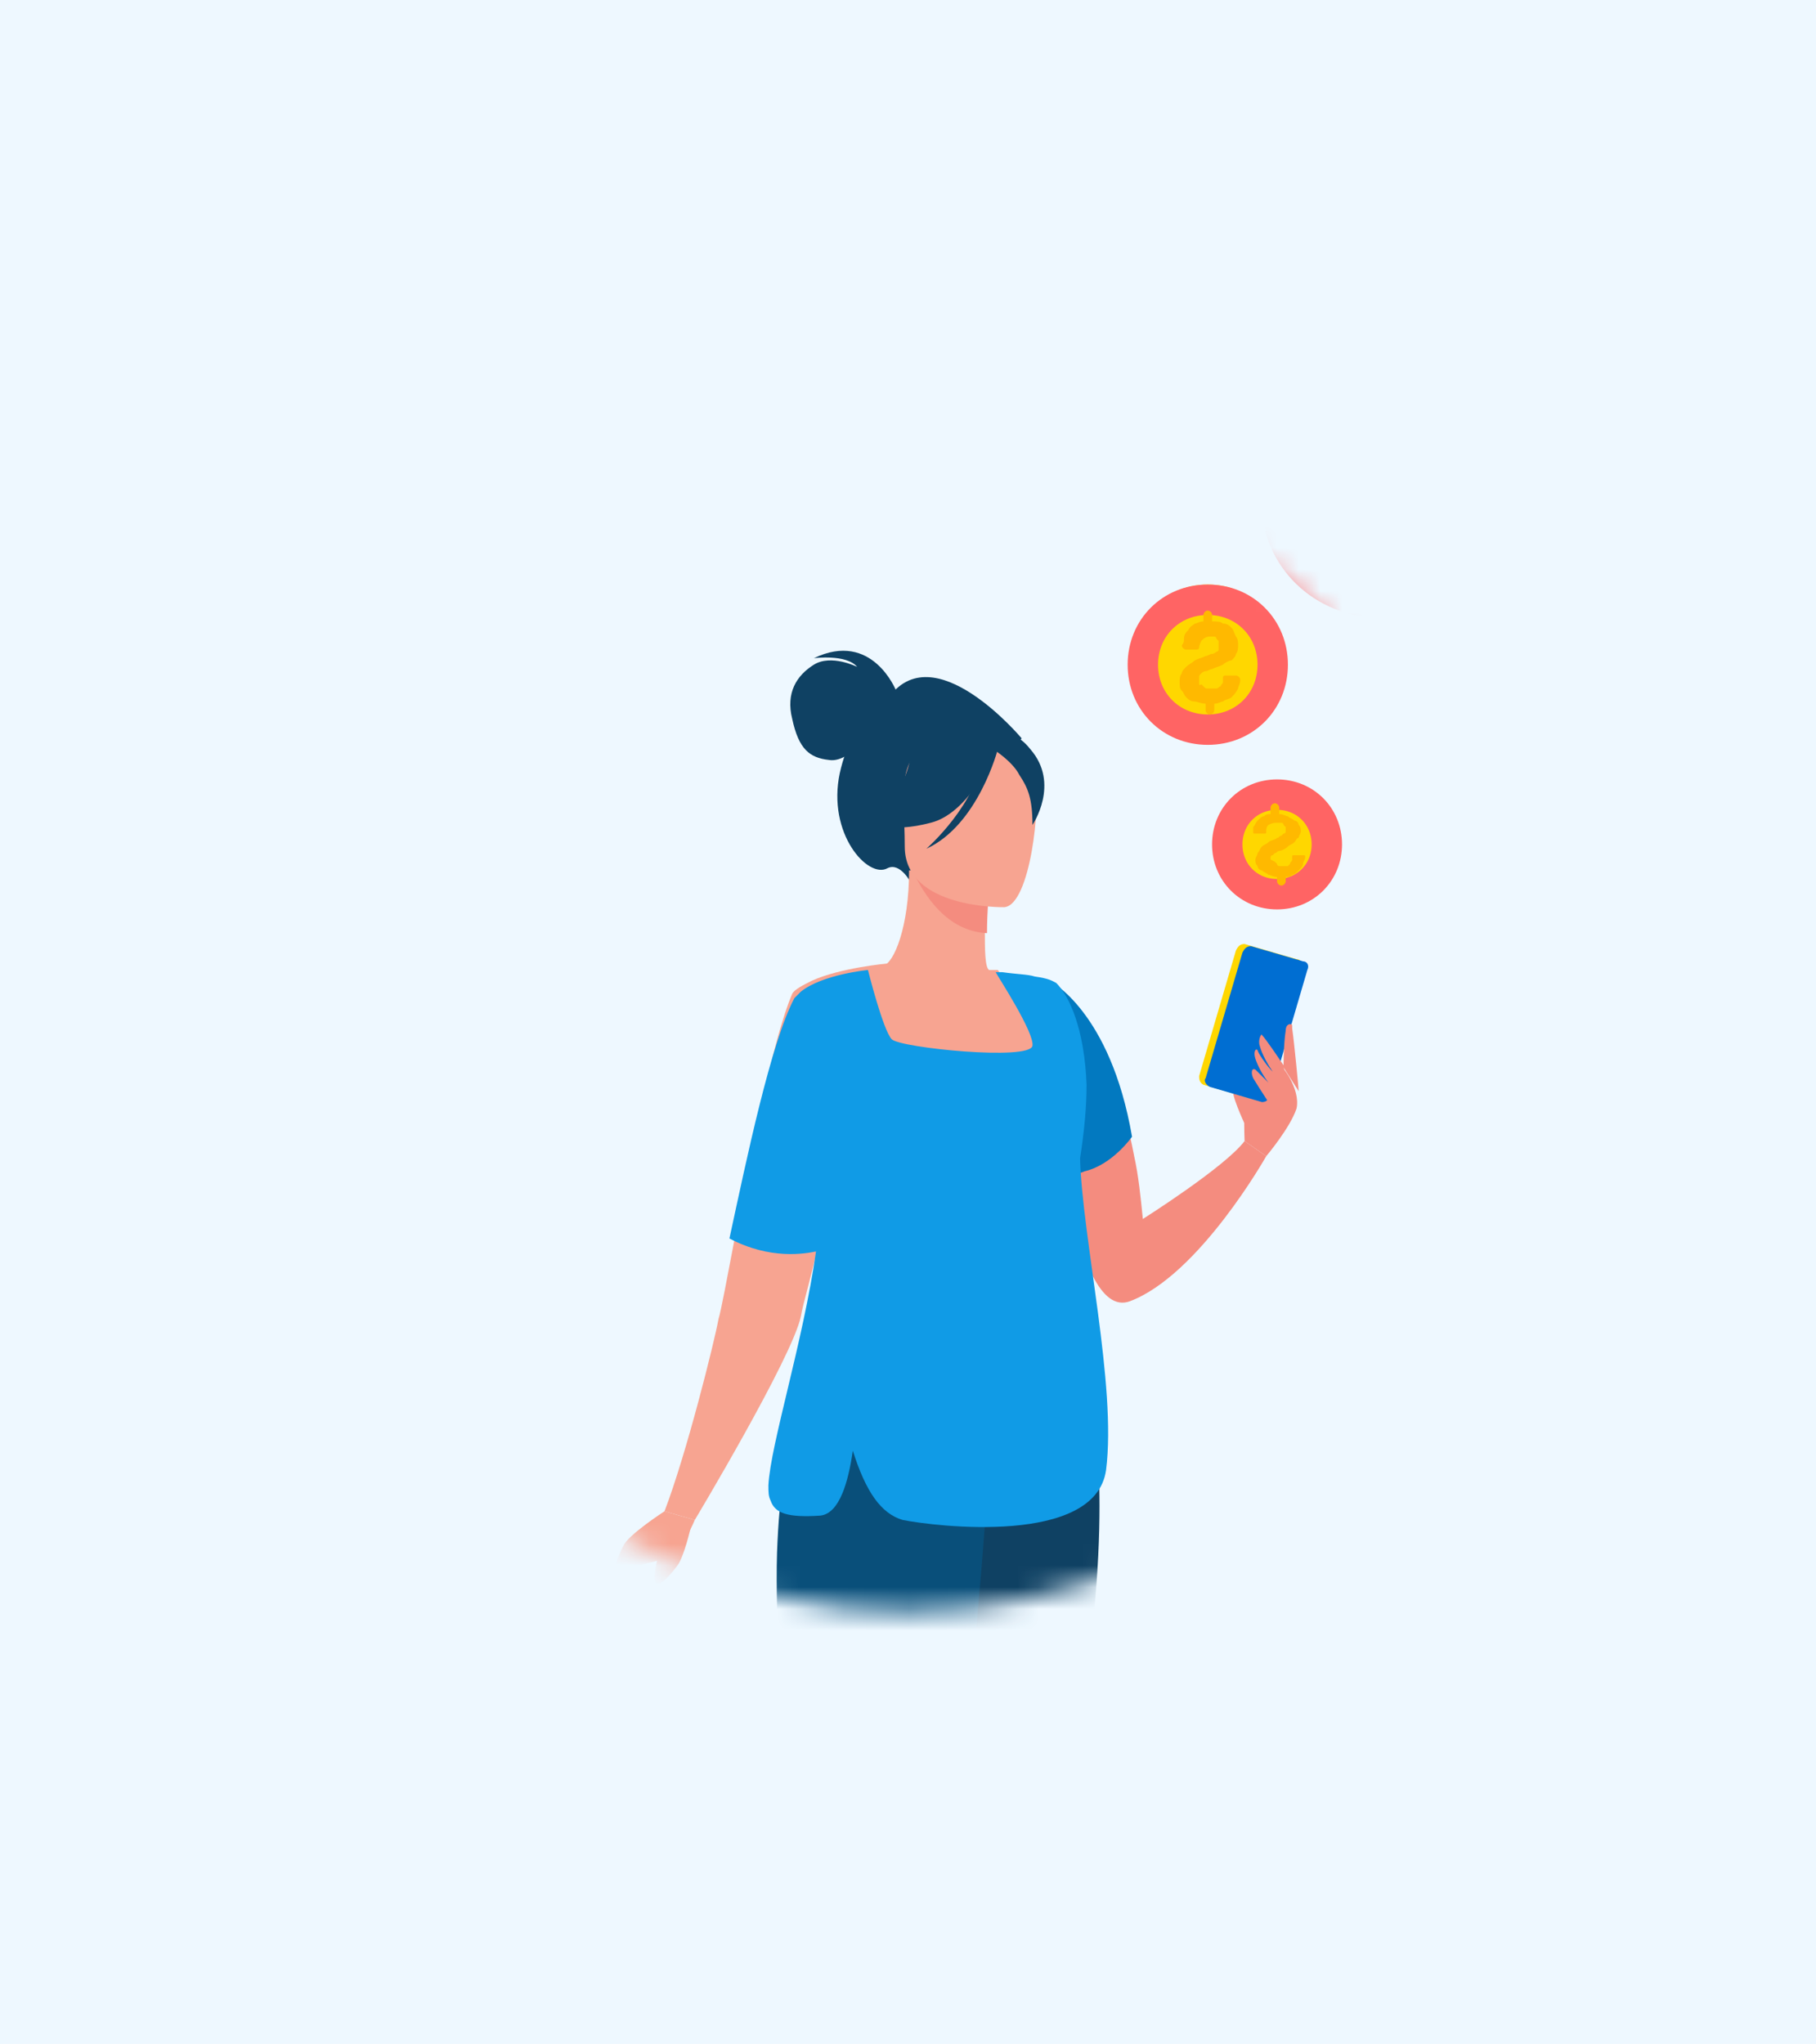 <?xml version="1.0" encoding="utf-8"?>
<!-- Generator: Adobe Illustrator 24.2.0, SVG Export Plug-In . SVG Version: 6.00 Build 0)  -->
<svg version="1.1" id="Capa_1" xmlns="http://www.w3.org/2000/svg" xmlns:xlink="http://www.w3.org/1999/xlink" x="0px" y="0px"
	 viewBox="0 0 83.9 94.4" style="enable-background:new 0 0 83.9 94.4;" xml:space="preserve">
<style type="text/css">
	.st0{fill:#EEF8FF;}
	.st1{fill:#F8F9FA;filter:url(#Adobe_OpacityMaskFilter);}
	.st2{mask:url(#mask0_1_);}
	.st3{fill:#0F4163;}
	.st4{fill:#094F7A;}
	.st5{fill:#F48C7F;}
	.st6{fill:#0279C0;}
	.st7{fill:#F7A491;}
	.st8{fill:#109BE6;}
	.st9{fill:#FFD700;}
	.st10{fill:#006ED2;}
	.st11{fill:none;stroke:#FF6464;stroke-width:1.404;stroke-miterlimit:10;}
	.st12{fill:#FFB900;}
	.st13{fill:none;stroke:#FF6464;stroke-width:2.026;stroke-miterlimit:10;}
</style>
<rect x="-2.2" y="-2.2" class="st0" width="88.1" height="98.8"/>
<defs>
	<filter id="Adobe_OpacityMaskFilter" filterUnits="userSpaceOnUse" x="27.5" y="17.8" width="41.6" height="90.8">
		<feColorMatrix  type="matrix" values="1 0 0 0 0  0 1 0 0 0  0 0 1 0 0  0 0 0 1 0"/>
	</filter>
</defs>
<mask maskUnits="userSpaceOnUse" x="27.5" y="17.8" width="41.6" height="90.8" id="mask0_1_">
	<path class="st1" d="M41.9,74.4c-14.9,0-27.1-12.1-27.1-27c0-14.9,12.1-27,27.1-27c14.9,0,27.1,12.1,27.1,27
		C68.9,62.3,56.8,74.4,41.9,74.4z"/>
</mask>
<g class="st2">
	<path class="st3" d="M42.2,100.4c1.2,4.6,3,8,3,8l1.5-0.1c0,0-0.8-3.5-0.9-8.2c0-3.3,0.3-7.2,1.5-10.9C51.7,76.3,50.7,67,50.7,67
		l-8.4,1l-0.4,0c0,3.9,0,9.1,0,13.3c0,3.7,0,6.5,0,6.5C40.4,91.2,41.1,96.2,42.2,100.4z"/>
	<path class="st4" d="M35.8,99.6c0.5,5.2,2.6,8.5,2.6,8.5l0.7,0.5c0,0,0.7-3.6,1.2-8c0.5-4.1,1.1-8.5,1.8-9.8
		c2.8-5.3,3.7-25.2,3.7-25.2l-8.6-0.4c-0.9,1.4-1.2,3.8-1.3,6.5c-0.2,6.8,1.4,15.7,1.6,17c0,0.1,0,0.2-0.1,0.3
		C35.7,92.4,35.5,96.2,35.8,99.6z"/>
	<path class="st5" d="M52.2,60.1c3.2-1.2,6.3-6.7,6.3-6.7l-1-0.7c-0.9,1.2-4.7,3.6-4.7,3.6c-0.1-1-0.2-2-0.4-2.9
		c-1.1-5.8-3.5-7.6-4.1-7.9c-0.1-0.1-0.2-0.1-0.2-0.1s0,0,0,0.1c0,0.2,0,0.5,0.1,1C48.5,50.2,49.5,61.1,52.2,60.1z"/>
	<path class="st5" d="M57.5,51.9c0,0-0.7-1.5-0.5-1.6c0.2-0.1,0.6-0.1,0.7,0.2C57.8,50.7,57.5,51.9,57.5,51.9z"/>
	<path class="st6" d="M48.5,45.3c0,0,2.8,1.4,3.8,7.2c0,0-0.9,1.3-2.2,1.6c-0.2,0.1-0.4,0.1-0.6,0.1C47.9,54.3,48.5,45.3,48.5,45.3z
		"/>
	<path class="st3" d="M47.2,34.1c0,0-4.1-4.9-6.2-1.8c0,0-1.6,0.7-2.2,3.4c-0.6,2.8,1.3,4.9,2.2,4.4c0.6-0.3,1.1,0.7,1.1,0.7
		L47.2,34.1z"/>
	<path class="st3" d="M41.4,31.9c0,0-1.1-2.8-3.8-1.5c0,0,1.5-0.2,2,0.4c0,0-1.2-0.6-2-0.1c-0.8,0.5-1.3,1.3-1,2.5
		c0.3,1.4,0.8,1.8,1.7,1.9c0.6,0.1,1.2-0.5,1.2-0.5L41.4,31.9z"/>
	<path class="st7" d="M36.7,63.9c1.6-3.6,2.2-2.4,2.2-3.6c0-0.9-0.4-1.9-1.3-4.2c-0.2-0.6-0.3-1.1-0.4-1.7c-0.7-4.5,2-9.4,3.6-9.8
		c0.5-0.1,1.2-1.8,1.2-4.4l0.2,0l3.4,0.7c0,0-0.1,1.1-0.1,2.1c0,0.8,0,1.7,0.2,1.8c0.2,0,0.4,0,0.4,0s2.9,4,3.1,7.7
		c0.2,3.7-2.2,3.1,0.2,10.5C51.9,70.6,35.9,65.9,36.7,63.9z"/>
	<path class="st5" d="M45.7,41c0,0-0.1,1.1-0.1,2.1c-1.9-0.1-2.9-1.8-3.4-2.8L45.7,41z"/>
	<path class="st3" d="M41.9,39.9c0,0-1-1.6-1.3-3c-0.2-1,0.3-4.6,3.9-4.1c0,0,1.1,0.1,2,0.8c0.8,0.5,1.9,1.7,0.7,4.8L47,39.5
		L41.9,39.9z"/>
	<path class="st7" d="M46.4,41.9c0,0-4.6,0.1-4.6-2.8c0-2.8-0.6-4.7,2.3-4.9c2.9-0.2,3.5,0.9,3.7,1.9C48.1,37.1,47.6,41.8,46.4,41.9
		z"/>
	<path class="st3" d="M46.2,34.2c0,0-1.2,3.3-3.2,3.8c-1.9,0.5-2.7,0-2.7,0s1.5-1.2,1.8-3.2C42.1,34.8,45.3,32.6,46.2,34.2z"/>
	<path class="st3" d="M45.4,34.3c0,0,1.3,0.7,1.7,1.5c0.4,0.6,0.6,1.1,0.6,2.3c0,0,1.3-1.9-0.1-3.5C46.5,33.2,45.4,34.3,45.4,34.3z"
		/>
	<path class="st7" d="M30.7,69.8l1.4,0.4c0,0,4.5-7.5,4.9-9.4c0.1-0.6,0.5-1.9,0.8-3.3c0.8-2.9,1.8-6.5,1.8-6.5l0.3-1.5l1.1-5
		c0,0-2.2,0.2-3.5,0.8c-0.4,0.2-0.8,0.4-0.9,0.6c-0.9,2.1-1.9,7.3-2.6,11c-0.4,2.1-0.7,3.7-0.8,4C33,62,31.7,67.2,30.7,69.8z"/>
	<path class="st7" d="M30.7,69.8c0,0-1.7,1.1-1.9,1.6c-0.3,0.5-0.8,2.2-0.8,2.2s0.4,0.1,0.8-0.7s1.8-0.7,2.3-1.1
		c0.5-0.4,1-1.6,1-1.6L30.7,69.8z"/>
	<path class="st7" d="M31.9,70.6c0,0-0.3,1.3-0.6,1.7c-0.3,0.4-0.8,1-1,0.8c-0.2-0.2,0.2-1.6,0.2-1.6L31.9,70.6z"/>
	<path class="st7" d="M29,71.6c0,0.1-1.5,1.6-1.5,1.6s0.5,0.2,0.7,0C28.3,72.9,29,71.6,29,71.6z"/>
	<path class="st3" d="M46.1,34.6c0,0-0.9,3.5-3.3,4.6c0,0,2.4-2.1,2.6-4.4C45.6,32.4,46.1,34.6,46.1,34.6z"/>
	<path class="st8" d="M35.5,68.6c0,0.3,0,0.5,0.1,0.7c0.2,0.6,0.8,0.8,2.3,0.7c0.9-0.1,1.3-1.6,1.5-3c0.6,1.9,1.3,2.9,2.3,3.2
		c1.5,0.3,8.9,1.2,9.4-2.3c0.5-3.9-1.1-10.7-1.2-14.4c0.2-1.3,0.3-2.4,0.3-3.4c-0.1-2.6-0.8-4.1-1.4-4.7c-0.2-0.1-0.3-0.2-1-0.3
		c-0.3-0.1-0.8-0.1-1.5-0.2c0,0-0.3,0-0.3,0c0.1,0.2,1.8,2.8,1.7,3.4c-0.1,0.7-6.1,0.1-6.5-0.3c-0.4-0.4-1.1-3.2-1.1-3.2
		s-2.1,0.2-3.1,1c0,0,0,0,0,0c-0.1,0.1-0.2,0.2-0.3,0.3c-1.1,2.1-2.2,7.4-3,11.1c1.9,1,3.5,0.7,4,0.6C37.1,62,35.6,66.7,35.5,68.6z"
		/>
	<path class="st5" d="M57.5,52.7c0-0.1-0.1-2.2,0.2-2.6c0.4-0.4,1.1-1,1.3-1c0.2,0,1.1,1.2,0.9,2.1c-0.3,0.9-1.4,2.2-1.4,2.2
		L57.5,52.7z"/>
	<path class="st9" d="M55.6,50.1l2.4,0.7c0.2,0,0.3-0.1,0.4-0.3l1.7-5.8c0.1-0.2,0-0.4-0.2-0.4l-2.4-0.7c-0.2,0-0.3,0.1-0.4,0.3
		l-1.7,5.8C55.4,49.8,55.4,50,55.6,50.1z"/>
	<path class="st10" d="M55.9,50.2l2.4,0.7c0.2,0,0.3-0.1,0.4-0.3l1.7-5.8c0.1-0.2,0-0.4-0.2-0.4l-2.4-0.7c-0.2,0-0.3,0.1-0.4,0.3
		l-1.7,5.8C55.6,49.9,55.7,50.1,55.9,50.2z"/>
	<path class="st5" d="M59.3,49.2c0,0-0.8-1.2-1-1.4c0-0.1-0.2,0.2-0.1,0.5c0.1,0.4,0.4,0.9,0.6,1.2c0,0,0,0,0,0
		c-0.3-0.3-0.7-0.9-0.7-1c-0.1-0.1-0.2,0.1-0.1,0.4c0.1,0.3,0.3,0.7,0.6,1.1c0,0,0,0,0,0c-0.2-0.2-0.5-0.5-0.6-0.6
		c-0.2-0.1-0.2,0.2-0.1,0.4c0.3,0.5,0.9,1.4,0.9,1.4l0.6-1.3L59.3,49.2L59.3,49.2z"/>
	<path class="st5" d="M60,50.4c0-0.1-0.2-2.2-0.3-2.9c0-0.2,0-0.2-0.1-0.2c0,0-0.2,0-0.2,0.3c-0.1,0.6-0.1,1.7-0.1,1.7L60,50.4z"/>
	<path class="st9" d="M59,41.7c-1.5,0-2.7-1.2-2.7-2.7c0-1.5,1.2-2.7,2.7-2.7c1.5,0,2.7,1.2,2.7,2.7C61.7,40.5,60.5,41.7,59,41.7z"
		/>
	<path class="st11" d="M59,41.3c-1.3,0-2.3-1-2.3-2.3c0-1.3,1-2.3,2.3-2.3s2.3,1,2.3,2.3C61.3,40.3,60.3,41.3,59,41.3z"/>
	<path class="st12" d="M58.7,39.7c0-0.1,0-0.1,0-0.1c0,0,0-0.1,0.1-0.1c0,0,0.1-0.1,0.1-0.1c0.1,0,0.1-0.1,0.2-0.1
		c0.1,0,0.3-0.1,0.4-0.2c0.1-0.1,0.2-0.1,0.3-0.2c0.1-0.1,0.1-0.2,0.2-0.2c0-0.1,0.1-0.2,0.1-0.3c0-0.1,0-0.2-0.1-0.3
		c0-0.1-0.1-0.2-0.2-0.2c-0.1-0.1-0.2-0.1-0.3-0.2c-0.1,0-0.2-0.1-0.4-0.1l0-0.3c0-0.1-0.1-0.2-0.2-0.2c-0.1,0-0.2,0.1-0.2,0.2
		l0,0.3c-0.1,0-0.2,0-0.3,0.1c-0.1,0-0.2,0.1-0.3,0.2c-0.1,0.1-0.1,0.2-0.2,0.3c0,0.1,0,0.1,0,0.2c0,0.1,0,0.1,0.1,0.1l0.4,0
		c0.1,0,0.1,0,0.1-0.1c0-0.1,0-0.2,0.1-0.3C58.8,38,58.9,38,59,38c0.1,0,0.1,0,0.2,0c0,0,0.1,0,0.1,0.1c0,0,0.1,0.1,0.1,0.1
		c0,0,0,0.1,0,0.1s0,0.1,0,0.1c0,0,0,0.1-0.1,0.1c0,0-0.1,0.1-0.1,0.1c-0.1,0-0.1,0.1-0.2,0.1c-0.1,0.1-0.3,0.1-0.4,0.2
		c-0.1,0.1-0.2,0.1-0.3,0.2c-0.1,0.1-0.1,0.2-0.2,0.3c0,0.1-0.1,0.2-0.1,0.3c0,0.1,0,0.2,0.1,0.3c0,0.1,0.1,0.2,0.2,0.2
		c0.1,0.1,0.2,0.1,0.3,0.2c0.1,0,0.2,0.1,0.4,0.1v0.2c0,0.1,0.1,0.2,0.2,0.2c0.1,0,0.2-0.1,0.2-0.2v-0.2c0.1,0,0.2,0,0.3-0.1
		c0.1,0,0.2-0.1,0.3-0.2c0.1-0.1,0.2-0.2,0.2-0.3c0-0.1,0.1-0.2,0.1-0.3c0-0.1,0-0.1-0.1-0.1l-0.4,0c-0.1,0-0.1,0-0.1,0.1
		c0,0,0,0.1,0,0.1c0,0.1-0.1,0.1-0.1,0.2c0,0-0.1,0.1-0.1,0.1c-0.1,0-0.1,0-0.2,0c-0.1,0-0.1,0-0.2,0c0,0-0.1,0-0.1-0.1
		c0,0-0.1-0.1-0.1-0.1C58.7,39.7,58.7,39.7,58.7,39.7z"/>
	<path class="st9" d="M55.8,34.2c-2,0-3.6-1.6-3.6-3.6c0-2,1.6-3.6,3.6-3.6c2,0,3.6,1.6,3.6,3.6C59.4,32.6,57.8,34.2,55.8,34.2z"/>
	<path class="st11" d="M55.8,33.7c-1.7,0-3-1.3-3-3c0-1.7,1.3-3,3-3c1.7,0,3,1.3,3,3C58.8,32.4,57.5,33.7,55.8,33.7z"/>
	<path class="st12" d="M55.4,31.5c0-0.1,0-0.1,0-0.2c0-0.1,0-0.1,0.1-0.2c0,0,0.1-0.1,0.2-0.1c0.1,0,0.2-0.1,0.3-0.1
		c0.2-0.1,0.3-0.1,0.5-0.2c0.1-0.1,0.3-0.2,0.4-0.2c0.1-0.1,0.2-0.2,0.2-0.3c0.1-0.1,0.1-0.3,0.1-0.4c0-0.1,0-0.3-0.1-0.4
		C57,29.2,57,29.1,56.9,29c-0.1-0.1-0.2-0.2-0.4-0.2c-0.1-0.1-0.3-0.1-0.5-0.1l0-0.3c0-0.1-0.1-0.2-0.2-0.2c-0.1,0-0.2,0.1-0.2,0.2
		l0,0.3c-0.2,0-0.3,0.1-0.4,0.1c-0.1,0.1-0.2,0.1-0.3,0.3c-0.1,0.1-0.2,0.2-0.2,0.4c0,0.1,0,0.2-0.1,0.3c0,0.1,0.1,0.2,0.2,0.2
		l0.5,0c0.1,0,0.1-0.1,0.1-0.1c0-0.1,0.1-0.3,0.1-0.3c0.1-0.1,0.2-0.2,0.4-0.2c0.1,0,0.2,0,0.2,0c0.1,0,0.1,0.1,0.1,0.1
		c0,0,0.1,0.1,0.1,0.1c0,0.1,0,0.1,0,0.2c0,0.1,0,0.1,0,0.2c0,0,0,0.1-0.1,0.1c0,0-0.1,0.1-0.2,0.1c-0.1,0-0.2,0.1-0.3,0.1
		c-0.2,0.1-0.3,0.1-0.5,0.2c-0.1,0.1-0.3,0.2-0.4,0.3c-0.1,0.1-0.2,0.2-0.2,0.3c-0.1,0.1-0.1,0.3-0.1,0.4c0,0.2,0,0.3,0.1,0.4
		c0.1,0.1,0.1,0.2,0.2,0.3c0.1,0.1,0.2,0.2,0.4,0.2c0.1,0,0.3,0.1,0.5,0.1l0,0.3c0,0.1,0.1,0.2,0.2,0.2c0.1,0,0.2-0.1,0.2-0.2l0-0.3
		c0.2,0,0.3-0.1,0.4-0.1c0.1-0.1,0.3-0.1,0.4-0.2c0.1-0.1,0.2-0.2,0.3-0.4c0-0.1,0.1-0.2,0.1-0.4c0-0.1-0.1-0.2-0.2-0.2l-0.5,0
		c-0.1,0-0.1,0.1-0.1,0.1c0,0.1,0,0.1,0,0.2c0,0.1-0.1,0.1-0.1,0.2c-0.1,0-0.1,0.1-0.2,0.1c-0.1,0-0.1,0-0.2,0c-0.1,0-0.2,0-0.2,0
		c-0.1,0-0.1,0-0.2-0.1c0,0-0.1-0.1-0.1-0.1C55.4,31.7,55.4,31.6,55.4,31.5z"/>
	<path class="st9" d="M63.7,28.3c-2.8,0-5.1-2.3-5.1-5.1c0-2.8,2.3-5.1,5.1-5.1c2.8,0,5.1,2.3,5.1,5.1C68.8,26,66.5,28.3,63.7,28.3z
		"/>
	<path class="st13" d="M63.7,27.5c-2.4,0-4.4-1.9-4.4-4.3c0-2.4,1.9-4.3,4.4-4.3c2.4,0,4.4,1.9,4.4,4.3
		C68.1,25.6,66.1,27.5,63.7,27.5z"/>
	<path class="st12" d="M63.1,24.4c0-0.1,0-0.2,0-0.3c0-0.1,0.1-0.2,0.1-0.2c0.1-0.1,0.2-0.1,0.3-0.2s0.2-0.1,0.4-0.2
		c0.3-0.1,0.5-0.2,0.7-0.3c0.2-0.1,0.4-0.2,0.5-0.4c0.2-0.1,0.3-0.3,0.4-0.5c0.1-0.2,0.1-0.4,0.1-0.6c0-0.2,0-0.4-0.1-0.6
		c-0.1-0.2-0.2-0.3-0.3-0.4c-0.1-0.1-0.3-0.2-0.5-0.3c-0.2-0.1-0.4-0.1-0.7-0.1l0-0.5c0-0.2-0.1-0.3-0.3-0.3h0
		c-0.2,0-0.3,0.1-0.3,0.3l0,0.5c-0.2,0-0.4,0.1-0.6,0.2c-0.2,0.1-0.3,0.2-0.5,0.4c-0.1,0.1-0.2,0.3-0.3,0.5c0,0.1-0.1,0.3-0.1,0.4
		c0,0.1,0.1,0.2,0.2,0.2l0.7,0c0.1,0,0.2-0.1,0.2-0.2c0-0.2,0.1-0.4,0.2-0.5c0.1-0.1,0.3-0.2,0.5-0.2c0.1,0,0.2,0,0.3,0
		c0.1,0,0.2,0.1,0.2,0.1c0.1,0.1,0.1,0.1,0.1,0.2c0,0.1,0,0.2,0,0.3s0,0.2,0,0.3c0,0.1-0.1,0.1-0.1,0.2c-0.1,0.1-0.2,0.1-0.3,0.2
		c-0.1,0.1-0.2,0.1-0.4,0.2c-0.3,0.1-0.5,0.2-0.7,0.3c-0.2,0.1-0.4,0.2-0.5,0.4c-0.2,0.1-0.3,0.3-0.4,0.5c-0.1,0.2-0.1,0.4-0.1,0.6
		c0,0.2,0,0.4,0.1,0.6c0.1,0.2,0.2,0.3,0.3,0.4c0.1,0.1,0.3,0.2,0.5,0.3c0.2,0.1,0.4,0.1,0.7,0.1l0,0.4c0,0.2,0.1,0.3,0.3,0.3
		c0.2,0,0.3-0.1,0.3-0.3l0-0.4c0.2,0,0.4-0.1,0.6-0.2c0.2-0.1,0.4-0.2,0.5-0.3c0.2-0.1,0.3-0.3,0.4-0.5c0.1-0.2,0.1-0.3,0.1-0.5
		c0-0.1-0.1-0.2-0.2-0.2H65c-0.1,0-0.2,0.1-0.2,0.2c0,0.1,0,0.2-0.1,0.2c0,0.1-0.1,0.2-0.2,0.3c-0.1,0.1-0.2,0.1-0.3,0.2
		c-0.1,0-0.2,0-0.3,0c-0.1,0-0.2,0-0.3,0c-0.1,0-0.2-0.1-0.2-0.1c-0.1-0.1-0.1-0.1-0.1-0.2C63.1,24.6,63.1,24.5,63.1,24.4z"/>
</g>
</svg>
